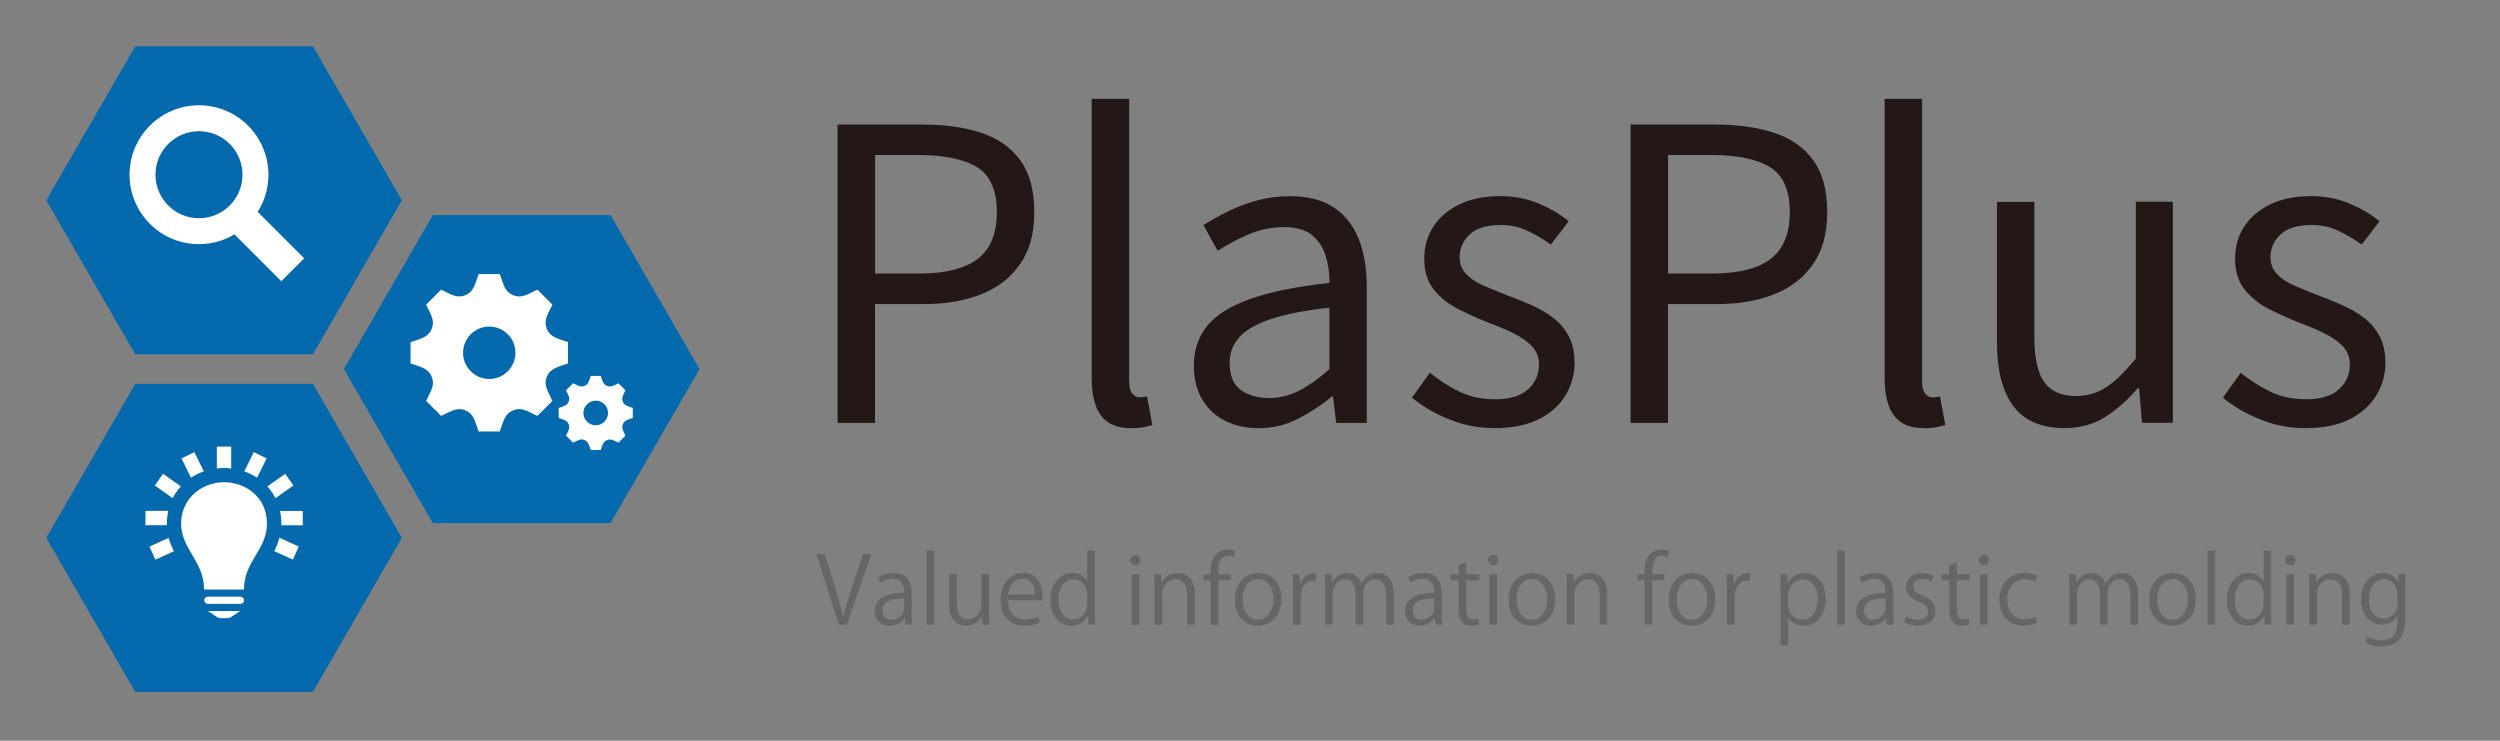 <svg xmlns="http://www.w3.org/2000/svg" id="_レイヤー_1" viewBox="0 0 270 80"><rect x="0" y="0" width="270" height="80" fill="#808080" stroke="none"/><defs><style>.cls-1{fill-rule:evenodd;}.cls-1,.cls-2,.cls-3,.cls-4,.cls-5{stroke-width:0px;}.cls-1,.cls-4{fill:#fff;}.cls-2{fill:#231815;}.cls-3{fill:#666;}.cls-5{fill:#046aad;}</style></defs><polygon class="cls-5" points="33.8 5 14.6 5 5 21.63 14.6 38.26 33.8 38.26 43.4 21.63 33.8 5"></polygon><polygon class="cls-5" points="65.94 23.23 46.74 23.23 37.14 39.86 46.74 56.49 65.94 56.49 75.55 39.86 65.94 23.23"></polygon><polygon class="cls-5" points="33.8 41.46 14.6 41.46 5 58.09 14.6 74.72 33.8 74.72 43.4 58.09 33.8 41.46"></polygon><path class="cls-1" d="m25.94,65.99l-.92.6c-.12.11-.29.17-.48.17h-.69c-.18,0-.36-.06-.48-.17l-.92-.6h3.48Zm.03-1.55c.21,0,.39.17.39.39s-.17.39-.39.39h-3.52c-.21,0-.39-.17-.39-.39s.17-.39.39-.39h3.52Zm.38-.77h-4.31c0-3.05-2.48-4.37-2.48-7.13s2.32-4.46,4.63-4.46,4.64,1.59,4.64,4.46-2.48,4.04-2.48,7.13m3.83-5.59l2.09.95-.64,1.41-2.01-.91c.23-.46.42-.94.56-1.44m-11.96,0c.13.51.32.97.56,1.44l-2,.91-.64-1.41,2.09-.95Zm12.02-2.91h2.46v1.55h-2.32c.02-.52-.03-1.04-.14-1.55m-12.07,0c-.11.51-.16,1.02-.14,1.54h0s-2.32,0-2.32,0v-1.55h2.46Zm10.71-2.65l1.92-1.36.89,1.26-1.94,1.37c-.23-.45-.52-.87-.88-1.27m-9.34,0c-.36.39-.65.81-.88,1.27l-1.93-1.37.89-1.26,1.92,1.36Zm6.85-1.62l1.03-2.08,1.39.68-1.03,2.08c-.43-.28-.9-.51-1.39-.68m-4.37,0c-.49.17-.96.4-1.39.68l-1.02-2.08,1.39-.68,1.02,2.08Zm2.96-.32c-.52-.06-1.01-.06-1.55,0v-2.36h1.55v2.37Z"></path><path class="cls-4" d="m61.34,39.24v-2.29c-1.17-.42-1.91-.53-2.28-1.43-.37-.9.07-1.51.6-2.62l-1.62-1.62c-1.11.53-1.72.97-2.63.6-.9-.37-1.02-1.12-1.43-2.28h-2.29c-.41,1.16-.53,1.91-1.43,2.28h0c-.9.37-1.51-.07-2.62-.6l-1.62,1.62c.53,1.11.97,1.72.6,2.63-.38.9-1.12,1.02-2.28,1.43v2.29c1.15.41,1.91.53,2.28,1.43.38.91-.08,1.53-.6,2.62l1.62,1.62c1.11-.52,1.72-.97,2.62-.6h0c.9.37,1.02,1.12,1.43,2.28h2.29c.41-1.16.53-1.91,1.44-2.28h0c.89-.37,1.5.07,2.62.6l1.62-1.62c-.52-1.11-.97-1.72-.6-2.62.37-.9,1.13-1.02,2.28-1.43Zm-8.5,1.69c-1.56,0-2.83-1.27-2.83-2.83s1.27-2.83,2.83-2.83,2.83,1.27,2.83,2.83-1.27,2.83-2.83,2.83Zm15.5,4.21v-1.08c-.55-.2-.9-.25-1.07-.67-.18-.42.03-.71.28-1.24l-.76-.76c-.52.25-.81.46-1.24.28s-.48-.52-.67-1.07h-1.08c-.19.55-.25.9-.67,1.07s-.71-.03-1.24-.28l-.76.76c.25.52.46.81.28,1.24s-.53.48-1.07.67v1.08c.54.19.9.25,1.07.67.18.43-.04.72-.28,1.24l.76.76c.52-.25.81-.46,1.24-.28.42.17.48.53.67,1.07h1.08c.19-.55.25-.9.68-1.07h0c.42-.17.71.03,1.23.28l.76-.76c-.25-.52-.46-.81-.28-1.24s.53-.48,1.07-.67Zm-4,.79c-.74,0-1.33-.6-1.33-1.33s.6-1.33,1.33-1.33,1.33.6,1.33,1.33-.6,1.33-1.33,1.33Z"></path><path class="cls-4" d="m32.86,27.91l-5.03-5.03c.74-1.16,1.16-2.53,1.16-4.01,0-4.13-3.36-7.5-7.5-7.5s-7.5,3.36-7.5,7.5,3.36,7.5,7.5,7.5c1.4,0,2.71-.39,3.83-1.06l5.06,5.06,2.47-2.47Zm-16.07-9.04c0-2.59,2.11-4.7,4.7-4.7s4.7,2.11,4.7,4.7-2.11,4.7-4.7,4.7-4.7-2.11-4.7-4.7Z"></path><path class="cls-2" d="m90.46,45.67V13.45h9.19c2.4,0,4.51.3,6.33.9,1.82.6,3.22,1.59,4.22,2.97,1,1.38,1.5,3.24,1.5,5.58s-.5,4.12-1.5,5.58c-1,1.47-2.39,2.56-4.18,3.28-1.79.72-3.85,1.08-6.2,1.08h-5.32v12.84h-4.05Zm4.05-16.13h4.79c2.81,0,4.91-.53,6.29-1.58,1.38-1.06,2.07-2.74,2.07-5.06s-.71-3.96-2.13-4.84c-1.42-.88-3.55-1.32-6.4-1.32h-4.62v12.79Z"></path><path class="cls-2" d="m122.12,46.24c-1,0-1.8-.21-2.42-.62-.62-.41-1.07-1.02-1.36-1.82s-.44-1.77-.44-2.88V10.68h4.05v30.51c0,.62.11,1.05.33,1.32.22.26.48.4.77.4.12,0,.23,0,.35-.02.12-.01.28-.04.48-.07l.57,3.08c-.29.09-.62.17-.97.24-.35.07-.81.11-1.36.11Z"></path><path class="cls-2" d="m135.88,46.24c-1.32,0-2.51-.26-3.56-.79-1.06-.53-1.88-1.3-2.48-2.31-.6-1.01-.9-2.23-.9-3.67,0-2.61,1.17-4.61,3.5-6,2.33-1.39,6.04-2.37,11.15-2.92,0-1.03-.14-2-.42-2.92-.28-.92-.77-1.67-1.47-2.24-.7-.57-1.71-.86-3.03-.86s-2.68.27-3.89.81c-1.22.54-2.31,1.12-3.27,1.74l-1.54-2.77c.73-.47,1.58-.95,2.55-1.43s2.02-.89,3.17-1.21c1.14-.32,2.36-.48,3.65-.48,1.93,0,3.51.41,4.73,1.23,1.22.82,2.11,1.96,2.68,3.41.57,1.45.86,3.17.86,5.17v14.68h-3.3l-.35-2.86h-.13c-1.11.94-2.34,1.74-3.67,2.42-1.33.67-2.75,1.01-4.24,1.01Zm1.14-3.25c1.14,0,2.23-.26,3.27-.79,1.04-.53,2.13-1.3,3.28-2.33v-6.64c-2.67.29-4.79.71-6.38,1.25-1.58.54-2.71,1.2-3.38,1.98-.68.78-1.01,1.69-1.01,2.75,0,1.38.41,2.35,1.23,2.92.82.57,1.82.86,2.99.86Z"></path><path class="cls-2" d="m161.38,46.24c-1.67,0-3.29-.31-4.86-.95-1.57-.63-2.91-1.41-4.02-2.35l1.93-2.68c1.05.85,2.14,1.54,3.25,2.07,1.11.53,2.39.79,3.82.79,1.58,0,2.76-.36,3.54-1.08.78-.72,1.17-1.6,1.17-2.66,0-.82-.27-1.5-.81-2.04-.54-.54-1.23-1.01-2.07-1.41-.84-.4-1.69-.75-2.57-1.08-1.11-.44-2.21-.93-3.27-1.47-1.07-.54-1.95-1.25-2.64-2.11-.69-.86-1.03-1.97-1.03-3.32s.32-2.44.97-3.45c.64-1.01,1.58-1.82,2.81-2.42,1.23-.6,2.71-.9,4.44-.9,1.47,0,2.84.26,4.11.79,1.27.53,2.37,1.17,3.27,1.93l-1.93,2.51c-.82-.59-1.66-1.08-2.53-1.49-.87-.41-1.82-.62-2.88-.62-1.52,0-2.65.34-3.36,1.03-.72.69-1.08,1.5-1.08,2.44,0,.73.24,1.35.73,1.85.48.5,1.12.92,1.91,1.25.79.34,1.63.68,2.51,1.03.88.32,1.75.67,2.62,1.06s1.64.83,2.33,1.36c.69.53,1.25,1.18,1.67,1.96.42.78.64,1.74.64,2.88,0,1.29-.33,2.48-.99,3.56-.66,1.08-1.63,1.94-2.9,2.57-1.27.63-2.87.95-4.77.95Z"></path><path class="cls-2" d="m176.1,45.67V13.45h9.19c2.4,0,4.51.3,6.33.9,1.82.6,3.22,1.59,4.22,2.97,1,1.38,1.5,3.24,1.5,5.58s-.5,4.12-1.5,5.58c-1,1.47-2.39,2.56-4.18,3.28-1.79.72-3.85,1.08-6.2,1.08h-5.32v12.84h-4.05Zm4.05-16.13h4.79c2.81,0,4.91-.53,6.29-1.58,1.38-1.06,2.07-2.74,2.07-5.06s-.71-3.96-2.13-4.84c-1.42-.88-3.55-1.32-6.4-1.32h-4.62v12.79Z"></path><path class="cls-2" d="m207.76,46.24c-1,0-1.8-.21-2.42-.62-.62-.41-1.07-1.02-1.36-1.82s-.44-1.77-.44-2.88V10.68h4.05v30.51c0,.62.11,1.05.33,1.32.22.26.48.4.77.4.12,0,.23,0,.35-.02.12-.01.28-.04.48-.07l.57,3.08c-.29.09-.62.17-.97.24-.35.07-.81.11-1.36.11Z"></path><path class="cls-2" d="m223.01,46.24c-2.52,0-4.37-.79-5.56-2.37-1.19-1.58-1.78-3.9-1.78-6.95v-15.12h4.04v14.64c0,2.2.35,3.8,1.06,4.81.7,1.01,1.85,1.52,3.43,1.52,1.23,0,2.33-.32,3.3-.97.97-.64,2.02-1.67,3.17-3.08v-16.93h4v23.87h-3.34l-.31-3.74h-.13c-1.12,1.29-2.29,2.33-3.54,3.12-1.25.79-2.69,1.19-4.33,1.19Z"></path><path class="cls-2" d="m248.95,46.24c-1.67,0-3.29-.31-4.86-.95-1.57-.63-2.91-1.41-4.02-2.35l1.93-2.68c1.05.85,2.14,1.54,3.25,2.07,1.11.53,2.39.79,3.82.79,1.58,0,2.76-.36,3.54-1.08.78-.72,1.17-1.6,1.17-2.66,0-.82-.27-1.5-.81-2.04-.54-.54-1.23-1.01-2.07-1.41-.84-.4-1.69-.75-2.57-1.08-1.11-.44-2.21-.93-3.27-1.47-1.07-.54-1.95-1.25-2.64-2.11-.69-.86-1.03-1.97-1.03-3.32s.32-2.44.97-3.45c.64-1.01,1.58-1.82,2.81-2.42,1.23-.6,2.71-.9,4.44-.9,1.47,0,2.84.26,4.11.79,1.27.53,2.37,1.17,3.27,1.93l-1.93,2.51c-.82-.59-1.66-1.08-2.53-1.49-.87-.41-1.82-.62-2.88-.62-1.52,0-2.65.34-3.36,1.03-.72.69-1.08,1.5-1.08,2.44,0,.73.24,1.35.73,1.85.48.5,1.12.92,1.91,1.25.79.34,1.63.68,2.51,1.03.88.32,1.75.67,2.62,1.06s1.64.83,2.33,1.36c.69.53,1.25,1.18,1.67,1.96.42.78.64,1.74.64,2.88,0,1.29-.33,2.48-.99,3.56-.66,1.08-1.63,1.94-2.9,2.57-1.27.63-2.87.95-4.77.95Z"></path><path class="cls-3" d="m94.09,59.85l-2.62,7.62h-.88l-2.41-7.61h.9l1.17,3.82c.32,1.03.6,1.99.8,2.88h.03c.2-.89.51-1.88.85-2.88l1.27-3.83h.89Z"></path><path class="cls-3" d="m98.46,66.16c0,.45,0,.92.08,1.3h-.76l-.08-.7h-.03c-.28.43-.84.82-1.61.82-1.04,0-1.59-.76-1.59-1.55,0-1.31,1.14-2.02,3.16-2.01,0-.46,0-1.5-1.24-1.5-.47,0-.96.13-1.33.39l-.2-.57c.44-.29,1.05-.46,1.66-.46,1.54,0,1.94,1.09,1.94,2.17v2.11Zm-.82-1.53c-1.03,0-2.32.15-2.32,1.3,0,.7.44,1.01.94,1.01.81,0,1.38-.62,1.38-1.28v-1.03Z"></path><path class="cls-3" d="m100.9,67.46h-.83v-8h.83v8Z"></path><path class="cls-3" d="m106.81,66.01c0,.56.03,1.03.05,1.45h-.75l-.04-.86h-.03c-.25.43-.81.98-1.74.98-.82,0-1.79-.47-1.79-2.35v-3.22h.83v3.07c0,1.06.31,1.8,1.22,1.8.65,0,1.42-.52,1.42-1.48v-3.39h.83v4Z"></path><path class="cls-3" d="m112.31,67.23c-.31.15-.88.34-1.71.34-1.59,0-2.54-1.12-2.54-2.75,0-1.71.96-2.94,2.43-2.94,1.68,0,2.11,1.54,2.11,2.49,0,.19,0,.33-.02.46h-3.71c0,1.51.87,2.08,1.85,2.08.68,0,1.09-.14,1.43-.28l.16.6Zm-.53-3.02c0-.74-.3-1.7-1.37-1.7-1,0-1.44.95-1.52,1.7h2.89Z"></path><path class="cls-3" d="m118.24,66.11c0,.44.02.98.04,1.35h-.74l-.04-.93h-.03c-.28.57-.9,1.05-1.78,1.05-1.26,0-2.24-1.09-2.24-2.77,0-1.84,1.08-2.92,2.35-2.92.8,0,1.34.39,1.59.84h.02v-3.27h.83v6.65Zm-.83-1.92c0-1.09-.77-1.63-1.47-1.63-1.03,0-1.64.96-1.64,2.21,0,1.15.54,2.13,1.61,2.13.9,0,1.5-.79,1.5-1.66v-1.05Z"></path><path class="cls-3" d="m122.62,61.06c-.32,0-.54-.25-.54-.57s.23-.56.55-.56.54.25.54.56c0,.35-.23.57-.55.57Zm.42,6.41h-.83v-5.45h.83v5.45Z"></path><path class="cls-3" d="m129.05,67.46h-.83v-3.22c0-.89-.32-1.67-1.27-1.67-.71,0-1.43.6-1.43,1.55v3.34h-.83v-4.05c0-.56-.02-.97-.04-1.41h.74l.05.89h.02c.27-.53.9-1.01,1.75-1.01.68,0,1.84.41,1.84,2.26v3.32Z"></path><path class="cls-3" d="m130.75,62.02c0-.68,0-1.57.6-2.18.36-.35.83-.49,1.26-.49.35,0,.63.08.81.16l-.14.65c-.15-.06-.34-.13-.63-.13-.86,0-1.07.8-1.07,1.68v.31h1.32v.65h-1.32v4.8h-.83v-4.8h-.75v-.65h.75Z"></path><path class="cls-3" d="m138.39,64.7c0,2.03-1.34,2.89-2.55,2.89-1.4,0-2.48-1.05-2.48-2.81,0-1.86,1.16-2.89,2.55-2.89,1.49,0,2.48,1.14,2.48,2.81Zm-2.51-2.16c-1.18,0-1.67,1.16-1.67,2.21,0,1.21.67,2.19,1.65,2.19s1.68-.98,1.68-2.21c0-.97-.47-2.19-1.66-2.19Z"></path><path class="cls-3" d="m142.14,62.72c-.09,0-.18-.02-.3-.02-.9,0-1.36.89-1.36,1.81v2.96h-.83v-3.82c0-.58,0-1.11-.04-1.63h.73l.04,1.05h.03c.24-.68.81-1.17,1.48-1.17.09,0,.16.02.25.03v.79Z"></path><path class="cls-3" d="m150.53,67.46h-.82v-3.15c0-1.06-.38-1.74-1.2-1.74-.67,0-1.28.63-1.28,1.46v3.43h-.82v-3.36c0-.87-.37-1.53-1.14-1.53-.71,0-1.34.7-1.34,1.55v3.34h-.82v-4.05c0-.56-.02-.96-.04-1.41h.73l.05.88h.03c.3-.53.8-1,1.66-1,.71,0,1.26.44,1.49,1.09h.02c.36-.65.91-1.09,1.75-1.09.67,0,1.73.43,1.73,2.3v3.28Z"></path><path class="cls-3" d="m155.71,66.16c0,.45,0,.92.08,1.3h-.76l-.08-.7h-.03c-.28.43-.84.82-1.61.82-1.04,0-1.59-.76-1.59-1.55,0-1.31,1.14-2.02,3.16-2.01,0-.46,0-1.5-1.24-1.5-.47,0-.96.13-1.33.39l-.2-.57c.44-.29,1.05-.46,1.66-.46,1.54,0,1.94,1.09,1.94,2.17v2.11Zm-.82-1.53c-1.03,0-2.32.15-2.32,1.3,0,.7.44,1.01.94,1.01.81,0,1.38-.62,1.38-1.28v-1.03Z"></path><path class="cls-3" d="m157.53,61.03l.82-.28v1.27h1.41v.65h-1.41v3.15c0,.69.21,1.07.74,1.07.25,0,.42-.03.56-.08l.05.64c-.18.08-.46.13-.81.13-1.32,0-1.36-1.2-1.36-1.78v-3.13h-.84v-.65h.84v-.99Z"></path><path class="cls-3" d="m161.26,61.06c-.32,0-.54-.25-.54-.57s.23-.56.55-.56.54.25.54.56c0,.35-.23.57-.55.57Zm.42,6.41h-.83v-5.45h.83v5.45Z"></path><path class="cls-3" d="m167.96,64.7c0,2.03-1.34,2.89-2.55,2.89-1.4,0-2.48-1.05-2.48-2.81,0-1.86,1.16-2.89,2.55-2.89,1.49,0,2.48,1.14,2.48,2.81Zm-2.51-2.16c-1.18,0-1.67,1.16-1.67,2.21,0,1.21.67,2.19,1.65,2.19s1.68-.98,1.68-2.21c0-.97-.47-2.19-1.66-2.19Z"></path><path class="cls-3" d="m173.58,67.46h-.83v-3.22c0-.89-.32-1.67-1.27-1.67-.71,0-1.43.6-1.43,1.55v3.34h-.83v-4.05c0-.56-.02-.97-.04-1.41h.74l.05.89h.02c.27-.53.9-1.01,1.75-1.01.68,0,1.84.41,1.84,2.26v3.32Z"></path><path class="cls-3" d="m177.61,62.02c0-.68,0-1.57.6-2.18.36-.35.83-.49,1.26-.49.35,0,.63.08.81.16l-.14.65c-.15-.06-.34-.13-.63-.13-.86,0-1.07.8-1.07,1.68v.31h1.32v.65h-1.32v4.8h-.83v-4.8h-.75v-.65h.75Z"></path><path class="cls-3" d="m185.25,64.7c0,2.03-1.34,2.89-2.55,2.89-1.4,0-2.48-1.05-2.48-2.81,0-1.86,1.16-2.89,2.55-2.89,1.49,0,2.48,1.14,2.48,2.81Zm-2.51-2.16c-1.18,0-1.67,1.16-1.67,2.21,0,1.21.67,2.19,1.65,2.19s1.68-.98,1.68-2.21c0-.97-.47-2.19-1.66-2.19Z"></path><path class="cls-3" d="m189,62.72c-.09,0-.18-.02-.3-.02-.9,0-1.36.89-1.36,1.81v2.96h-.83v-3.82c0-.58,0-1.11-.04-1.63h.73l.04,1.05h.03c.24-.68.81-1.17,1.48-1.17.09,0,.16.02.25.03v.79Z"></path><path class="cls-3" d="m193.08,62.94c.38-.67,1.01-1.05,1.86-1.05,1.29,0,2.22,1.11,2.22,2.78,0,2-1.17,2.92-2.37,2.92-.72,0-1.32-.33-1.64-.87h-.02v2.98h-.83v-5.93c0-.71-.02-1.26-.04-1.76h.75l.05.93h.02Zm.05,2.36c0,1.06.79,1.62,1.53,1.62,1.07,0,1.66-.92,1.66-2.22,0-1.13-.57-2.13-1.63-2.13-.93,0-1.56.9-1.56,1.69v1.04Z"></path><path class="cls-3" d="m199.24,67.46h-.83v-8h.83v8Z"></path><path class="cls-3" d="m204.46,66.16c0,.45,0,.92.08,1.3h-.76l-.08-.7h-.03c-.28.43-.84.82-1.61.82-1.04,0-1.59-.76-1.59-1.55,0-1.31,1.14-2.02,3.16-2.01,0-.46,0-1.5-1.24-1.5-.47,0-.96.13-1.33.39l-.2-.57c.44-.29,1.05-.46,1.66-.46,1.54,0,1.94,1.09,1.94,2.17v2.11Zm-.82-1.53c-1.03,0-2.32.15-2.32,1.3,0,.7.44,1.01.94,1.01.81,0,1.38-.62,1.38-1.28v-1.03Z"></path><path class="cls-3" d="m208.61,62.85c-.2-.13-.57-.32-1.06-.32-.6,0-.92.37-.92.81,0,.47.31.69,1.01.99.88.36,1.39.82,1.39,1.64,0,.97-.74,1.61-1.93,1.61-.54,0-1.06-.15-1.43-.37l.23-.64c.29.17.76.37,1.23.37.73,0,1.09-.39,1.09-.88s-.29-.79-1.01-1.08c-.92-.37-1.39-.88-1.39-1.54,0-.85.68-1.55,1.78-1.55.52,0,.96.15,1.25.33l-.24.63Z"></path><path class="cls-3" d="m210.52,61.03l.82-.28v1.27h1.41v.65h-1.41v3.15c0,.69.21,1.07.74,1.07.25,0,.42-.03.56-.08l.05.64c-.18.08-.46.13-.81.13-1.32,0-1.36-1.2-1.36-1.78v-3.13h-.84v-.65h.84v-.99Z"></path><path class="cls-3" d="m214.25,61.06c-.32,0-.54-.25-.54-.57s.23-.56.55-.56.54.25.54.56c0,.35-.23.57-.55.57Zm.42,6.41h-.83v-5.45h.83v5.45Z"></path><path class="cls-3" d="m220,67.26c-.24.12-.78.31-1.48.31-1.56,0-2.59-1.11-2.59-2.78s1.11-2.91,2.79-2.91c.61,0,1.1.18,1.31.29l-.21.67c-.23-.13-.59-.28-1.12-.28-1.26,0-1.92,1.01-1.92,2.18,0,1.32.79,2.15,1.89,2.15.54,0,.91-.15,1.18-.27l.15.64Z"></path><path class="cls-3" d="m230.91,67.46h-.82v-3.15c0-1.06-.38-1.74-1.2-1.74-.67,0-1.28.63-1.28,1.46v3.43h-.82v-3.36c0-.87-.37-1.53-1.14-1.53-.71,0-1.34.7-1.34,1.55v3.34h-.82v-4.05c0-.56-.02-.96-.04-1.41h.73l.05.88h.03c.3-.53.8-1,1.66-1,.71,0,1.26.44,1.49,1.09h.02c.36-.65.91-1.09,1.75-1.09.67,0,1.73.43,1.73,2.3v3.28Z"></path><path class="cls-3" d="m237.15,64.7c0,2.03-1.34,2.89-2.55,2.89-1.4,0-2.48-1.05-2.48-2.81,0-1.86,1.16-2.89,2.55-2.89,1.49,0,2.48,1.14,2.48,2.81Zm-2.51-2.16c-1.18,0-1.67,1.16-1.67,2.21,0,1.21.67,2.19,1.65,2.19s1.68-.98,1.68-2.21c0-.97-.47-2.19-1.66-2.19Z"></path><path class="cls-3" d="m239.24,67.46h-.83v-8h.83v8Z"></path><path class="cls-3" d="m245.29,66.11c0,.44.02.98.04,1.35h-.74l-.04-.93h-.03c-.28.57-.9,1.05-1.78,1.05-1.26,0-2.24-1.09-2.24-2.77,0-1.84,1.08-2.92,2.35-2.92.8,0,1.34.39,1.59.84h.02v-3.27h.83v6.65Zm-.83-1.92c0-1.09-.77-1.63-1.47-1.63-1.03,0-1.64.96-1.64,2.21,0,1.15.54,2.13,1.61,2.13.9,0,1.5-.79,1.5-1.66v-1.05Z"></path><path class="cls-3" d="m247.34,61.06c-.32,0-.54-.25-.54-.57s.23-.56.55-.56.54.25.54.56c0,.35-.23.57-.55.57Zm.42,6.41h-.83v-5.45h.83v5.45Z"></path><path class="cls-3" d="m253.77,67.46h-.83v-3.22c0-.89-.32-1.67-1.27-1.67-.71,0-1.43.6-1.43,1.55v3.34h-.83v-4.05c0-.56-.02-.97-.04-1.41h.74l.05.89h.02c.27-.53.9-1.01,1.75-1.01.68,0,1.84.41,1.84,2.26v3.32Z"></path><path class="cls-3" d="m259.81,62.01c-.03.39-.05.83-.05,1.5v3.18c0,.95-.02,3.13-2.6,3.13-.62,0-1.3-.15-1.71-.43l.22-.65c.35.21.88.41,1.53.41,1,0,1.73-.53,1.73-1.97v-.65h-.02c-.28.51-.86.93-1.69.93-1.3,0-2.23-1.15-2.23-2.68,0-1.89,1.18-2.89,2.36-2.89.93,0,1.42.5,1.65.94h.02l.04-.82h.75Zm-.89,2.1c0-.95-.69-1.55-1.45-1.55-.96,0-1.63.85-1.63,2.17,0,1.16.56,2.07,1.62,2.07.62,0,1.46-.47,1.46-1.6v-1.09Z"></path></svg>